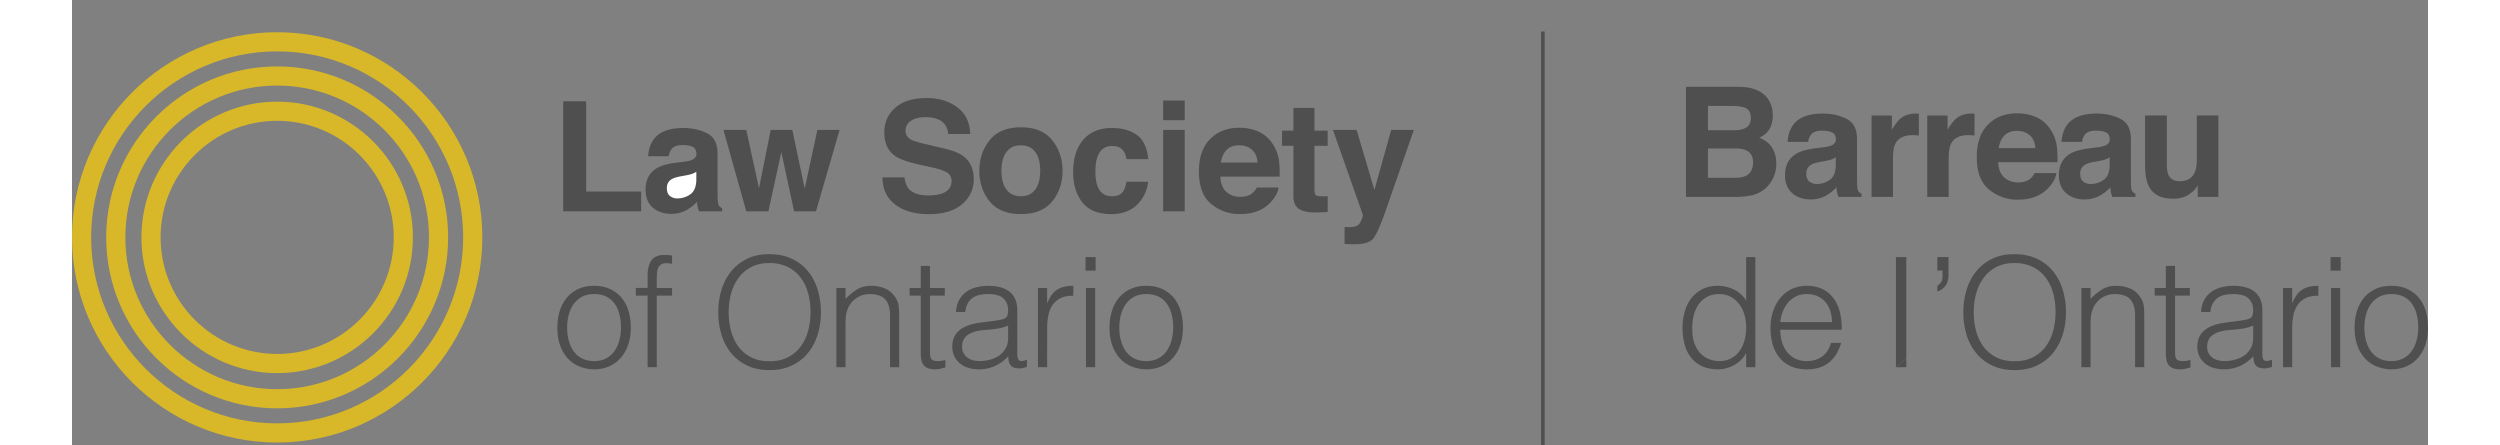 <svg height="445" viewBox="6.168 3.093 181.136 34.213" width="2500" xmlns="http://www.w3.org/2000/svg"><rect x="6.168" y="3.093" width="181.136" height="34.213" fill="#808080" stroke="none"/><g fill="#4f4f4f"><path d="m119.114 5.518h.277v31.788h-.277zm17.426 5.152c.26.36.389.79.389 1.292 0 .516-.13.932-.392 1.246-.146.176-.36.337-.646.482.432.157.758.406.978.747s.33.754.33 1.24c0 .501-.126.951-.377 1.35a2.335 2.335 0 0 1 -1.556 1.091 5.88 5.88 0 0 1 -1.195.114h-3.814v-8.464h4.09c1.032.015 1.763.316 2.194.902zm-4.595.568v1.866h2.057c.368 0 .666-.07.895-.21.23-.139.344-.387.344-.743 0-.394-.151-.654-.455-.78-.261-.089-.594-.133-1-.133zm0 3.268v2.256h2.055c.367 0 .653-.05.857-.149.37-.184.556-.536.556-1.057 0-.44-.18-.742-.539-.907-.2-.092-.483-.14-.846-.143zm8.828-.081c.305-.038.523-.086.654-.143.235-.1.353-.255.353-.466 0-.256-.09-.433-.27-.53s-.446-.147-.795-.147c-.392 0-.67.095-.833.287a1.187 1.187 0 0 0 -.233.574h-1.579c.035-.547.189-.997.462-1.35.434-.55 1.18-.826 2.237-.826.689 0 1.3.136 1.834.408.535.272.802.784.802 1.538v2.871c0 .2.004.44.011.724.012.214.044.36.098.436.054.077.134.14.241.19v.241h-1.78a1.807 1.807 0 0 1 -.103-.356 4.314 4.314 0 0 1 -.046-.38 3.363 3.363 0 0 1 -.786.627 2.376 2.376 0 0 1 -1.201.304c-.57 0-1.04-.161-1.412-.485-.372-.323-.557-.782-.557-1.375 0-.77.298-1.327.896-1.671.328-.188.81-.322 1.446-.402zm1.001.764c-.105.065-.21.118-.317.158s-.253.077-.44.112l-.372.068c-.35.062-.6.137-.752.224-.258.15-.387.382-.387.695 0 .28.079.482.236.606a.896.896 0 0 0 .574.187c.358 0 .687-.104.989-.31s.457-.584.469-1.132zm6.243-3.362c.021.002.068.005.141.008v1.677a4.497 4.497 0 0 0 -.47-.029c-.66 0-1.101.215-1.327.643-.127.242-.19.613-.19 1.114v2.992h-1.648v-6.259h1.562v1.091c.253-.417.473-.702.66-.856.307-.256.705-.384 1.195-.384.03 0 .056.001.077.003zm4.283 0c.021.002.068.005.141.008v1.677a4.497 4.497 0 0 0 -.47-.029c-.66 0-1.102.215-1.328.643-.126.242-.189.613-.189 1.114v2.992h-1.648v-6.259h1.562v1.091c.253-.417.473-.702.66-.856.307-.256.705-.384 1.195-.384.03 0 .056.001.077.003zm4.884.273a2.54 2.54 0 0 1 1.081.926c.257.372.423.803.5 1.294.043.287.061.701.053 1.242h-4.558c.025.628.243 1.068.654 1.32.25.158.55.236.903.236.372 0 .675-.095.908-.287.127-.103.24-.247.337-.43h1.67c-.043.37-.246.748-.606 1.13-.56.61-1.346.914-2.354.914a3.409 3.409 0 0 1 -2.205-.77c-.637-.514-.955-1.35-.955-2.506 0-1.085.287-1.916.862-2.494.575-.579 1.32-.868 2.238-.868.545 0 1.035.098 1.472.293zm-2.448 1.414c-.232.238-.377.561-.436.968h2.82c-.03-.434-.176-.764-.437-.988-.26-.225-.584-.338-.97-.338-.42 0-.746.12-.977.358zm7.094.911c.305-.038.523-.086.654-.143.236-.1.353-.255.353-.466 0-.256-.09-.433-.27-.53-.181-.098-.446-.147-.795-.147-.392 0-.67.095-.832.287a1.188 1.188 0 0 0 -.233.574h-1.58c.035-.547.19-.997.462-1.35.434-.55 1.18-.826 2.238-.826.688 0 1.3.136 1.834.408s.801.784.801 1.538v2.871c0 .2.004.44.012.724.011.214.044.36.097.436.054.077.134.14.241.19v.241h-1.78c-.05-.126-.084-.245-.103-.356s-.034-.237-.046-.38a3.363 3.363 0 0 1 -.785.627 2.376 2.376 0 0 1 -1.202.304c-.57 0-1.04-.161-1.412-.485-.372-.323-.557-.782-.557-1.375 0-.77.299-1.327.896-1.671.328-.188.81-.322 1.446-.402zm1.001.764c-.104.065-.21.118-.317.158s-.253.077-.44.112l-.372.068c-.35.062-.6.137-.752.224-.258.15-.386.382-.386.695 0 .28.078.482.236.606a.896.896 0 0 0 .574.187c.358 0 .687-.104.988-.31s.458-.584.47-1.132v-.608zm4.398-3.216v3.773c0 .356.041.624.125.804.149.317.44.476.874.476.557 0 .937-.225 1.143-.677.107-.245.16-.569.16-.97v-3.406h1.66v6.26h-1.59v-.885c-.016.019-.054.077-.116.172s-.133.18-.217.253c-.256.23-.503.386-.742.47a2.528 2.528 0 0 1 -.839.127c-.923 0-1.545-.333-1.866-.999-.18-.368-.269-.91-.269-1.625v-3.773zm-32.346 10.884h.706v8.467h-.706v-1.07h-.024a1.93 1.93 0 0 1 -.393.535c-.161.153-.338.28-.53.382s-.39.18-.593.235a2.275 2.275 0 0 1 -.6.083c-.494 0-.914-.083-1.259-.247-.345-.165-.629-.39-.852-.676s-.386-.625-.488-1.018a4.975 4.975 0 0 1 -.153-1.258c0-.423.055-.83.165-1.223.11-.392.276-.735.5-1.029.223-.294.505-.53.846-.706.34-.176.743-.264 1.205-.264.431 0 .845.096 1.24.288s.709.476.936.853zm0 5.398c0-.345-.047-.672-.141-.982a2.546 2.546 0 0 0 -.406-.812c-.176-.23-.392-.415-.647-.552s-.543-.206-.864-.206c-.369 0-.686.073-.952.217a1.877 1.877 0 0 0 -.66.595 2.57 2.57 0 0 0 -.375.875 3.98 3.98 0 0 0 -.094 1.076 3 3 0 0 0 .158 1.018c.106.294.253.543.441.746s.408.359.659.465a2.1 2.1 0 0 0 .823.159c.33 0 .623-.067.882-.2.258-.133.474-.316.647-.547.172-.231.304-.506.394-.823.09-.318.135-.66.135-1.03zm2.622.188c0 .33.043.64.13.935.086.294.213.549.382.764.169.216.382.388.64.518.26.13.558.194.895.194.462 0 .858-.121 1.188-.365.329-.243.548-.588.658-1.035h.788c-.086.29-.2.559-.341.806a2.473 2.473 0 0 1 -.53.646 2.294 2.294 0 0 1 -.752.43c-.29.101-.627.153-1.011.153-.487 0-.906-.083-1.259-.247a2.38 2.38 0 0 1 -.87-.676 2.852 2.852 0 0 1 -.506-1.012 4.587 4.587 0 0 1 -.164-1.252c0-.447.064-.866.194-1.259.13-.391.313-.734.552-1.029.24-.293.532-.524.877-.693a2.646 2.646 0 0 1 1.176-.253c.839 0 1.497.288 1.975.865.479.575.714 1.412.706 2.51zm3.975-.588c0-.298-.04-.578-.123-.84a1.977 1.977 0 0 0 -.365-.683 1.74 1.74 0 0 0 -.605-.459c-.244-.113-.522-.17-.835-.17s-.59.059-.83.176c-.239.118-.442.275-.61.47a2.365 2.365 0 0 0 -.407.683 3.178 3.178 0 0 0 -.2.823zm4.916 3.469v-8.467h.799v7.785m3.243-6.397c0 .345-.08.621-.24.829-.161.208-.367.35-.618.43v-.436c.094-.063.184-.149.27-.259.087-.11.13-.282.13-.517v-.4h-.4v-1.035h.858zm1.142 2.858c0-.62.083-1.2.252-1.74a4.178 4.178 0 0 1 .747-1.418c.329-.404.736-.723 1.222-.958.486-.236 1.047-.353 1.682-.353.658 0 1.237.116 1.735.347.498.23.913.548 1.246.952.334.404.584.878.753 1.423a5.87 5.87 0 0 1 .253 1.747c0 .61-.084 1.185-.253 1.722a4.187 4.187 0 0 1 -.747 1.412c-.33.403-.74.722-1.235.958-.493.235-1.066.353-1.716.353-.651 0-1.224-.118-1.718-.353s-.905-.555-1.234-.958a4.122 4.122 0 0 1 -.741-1.412 5.841 5.841 0 0 1 -.247-1.722zm3.95 3.763c.549 0 1.021-.104 1.417-.312s.721-.484.976-.83.443-.744.565-1.199c.121-.454.182-.929.182-1.422 0-.588-.073-1.116-.217-1.582a3.437 3.437 0 0 0 -.63-1.194 2.705 2.705 0 0 0 -1-.753 3.244 3.244 0 0 0 -1.316-.258c-.541 0-1.01.106-1.406.317a2.855 2.855 0 0 0 -.976.841 3.59 3.59 0 0 0 -.564 1.205c-.122.455-.182.93-.182 1.424 0 .501.06.98.182 1.434.121.455.31.855.564 1.2.255.345.58.619.976.823s.872.306 1.43.306zm5.833.458h-.705v-6.091h.705v.846a4.48 4.48 0 0 1 .876-.729c.302-.188.665-.282 1.088-.282.376 0 .725.065 1.047.194.32.13.591.355.811.676.149.22.237.445.265.676.027.232.04.473.04.724v3.986h-.705v-3.974c0-.548-.122-.96-.364-1.234-.243-.275-.647-.412-1.212-.412-.22 0-.419.033-.6.1s-.342.155-.487.265a1.777 1.777 0 0 0 -.606.823c-.07.196-.114.384-.13.564-.015.18-.023.377-.023.588v3.281zm7.679.023c-.086.017-.2.044-.34.083a1.79 1.79 0 0 1 -.47.059c-.354 0-.622-.088-.807-.265-.184-.176-.276-.491-.276-.947v-4.456h-.858v-.588h.858v-1.694h.706v1.694h1.14v.588h-1.14v4.174c0 .15.004.278.012.388.007.11.03.2.07.27.04.071.1.123.182.154s.198.047.347.047c.094 0 .19-.008.289-.024.097-.016.193-.035.287-.059zm3.634-3.574c.133-.016.292-.04.477-.07.184-.032.335-.075.452-.13a.373.373 0 0 0 .218-.277 1.71 1.71 0 0 0 .041-.358c0-.36-.116-.657-.347-.888s-.621-.347-1.17-.347c-.243 0-.467.022-.67.065a1.45 1.45 0 0 0 -.535.223c-.154.106-.279.247-.377.423s-.163.398-.194.665h-.717c.024-.36.106-.669.247-.923.141-.255.323-.463.547-.623.223-.161.482-.279.776-.353.294-.075.606-.112.935-.112.306 0 .593.033.864.1.27.067.506.172.706.318.2.145.356.339.47.582s.17.54.17.894v3.315c0 .275.05.45.148.524.098.075.295.057.593-.053v.553c-.054.016-.135.038-.24.07-.107.031-.21.047-.313.047-.11 0-.215-.012-.317-.035a.534.534 0 0 1 -.282-.112.688.688 0 0 1 -.17-.21.875.875 0 0 1 -.089-.272 1.914 1.914 0 0 1 -.023-.312c-.298.33-.64.581-1.023.753a3.019 3.019 0 0 1 -2.017.153 1.856 1.856 0 0 1 -.653-.329 1.646 1.646 0 0 1 -.447-.547 1.68 1.68 0 0 1 -.164-.77c0-1.035.71-1.647 2.128-1.835zm1.188.352c-.298.126-.6.208-.906.247-.305.04-.61.071-.917.094-.54.04-.963.161-1.264.365-.302.204-.453.514-.453.93 0 .187.037.35.112.487.074.137.172.25.294.34.121.091.263.158.423.201.161.043.324.065.488.065.282 0 .557-.035.823-.106.267-.07.504-.178.712-.323.208-.146.374-.33.5-.553.125-.224.188-.488.188-.794zm2.998 3.199h-.705v-6.091h.705v1.14h.024c.196-.486.449-.825.758-1.017.31-.192.72-.288 1.23-.288v.764c-.4-.007-.73.055-.989.189a1.622 1.622 0 0 0 -.617.54 2.145 2.145 0 0 0 -.318.806c-.058.31-.088.633-.088.97zm2.952-7.42v-1.047h.776v1.047zm.035 7.42v-6.091h.706v6.091zm4.634.165a3.17 3.17 0 0 1 -1.1-.212 2.455 2.455 0 0 1 -.894-.6 2.872 2.872 0 0 1 -.605-1c-.15-.4-.224-.865-.224-1.399 0-.446.06-.864.177-1.252a2.95 2.95 0 0 1 .529-1.017c.235-.29.53-.52.882-.688.353-.169.764-.253 1.235-.253.478 0 .893.084 1.246.253s.647.396.882.682.41.625.523 1.017.17.812.17 1.258c0 .487-.066.925-.199 1.317-.133.393-.323.73-.57 1.012s-.545.5-.894.652-.735.23-1.158.23zm2.07-3.21c0-.361-.04-.698-.118-1.012a2.39 2.39 0 0 0 -.365-.817 1.752 1.752 0 0 0 -.635-.547c-.258-.133-.576-.2-.952-.2-.369 0-.684.073-.947.217a1.852 1.852 0 0 0 -.64.577c-.166.239-.287.514-.365.823-.079.31-.118.629-.118.958 0 .377.045.724.135 1.041.09.318.222.59.394.817s.388.404.647.53.557.188.894.188c.368 0 .684-.072.946-.218.263-.145.477-.339.641-.582a2.6 2.6 0 0 0 .365-.823c.078-.306.117-.623.117-.953z"/><path d="m147.195 31.324v-.682l-.8.682m-102.462-20.447h1.767v6.942h4.226v1.522h-5.994v-8.464zm11.977 8.033c-.054-.077-.087-.222-.098-.437a27.878 27.878 0 0 1 -.012-.723v-2.871c0-.754-.267-1.267-.801-1.539-.535-.272-1.146-.407-1.834-.407-1.058 0-1.803.275-2.238.826-.273.352-.426.802-.461 1.35h1.579c.039-.241.117-.433.233-.575.163-.191.44-.287.832-.287.35 0 .614.05.794.147.181.097.272.274.272.53 0 .212-.118.366-.353.466-.132.058-.35.105-.654.144l-.561.068c-.637.08-1.118.215-1.447.402-.597.345-.896.902-.896 1.671 0 .594.185 1.052.557 1.376.372.323.843.485 1.412.485.447 0 .847-.102 1.202-.305.296-.172.558-.38.785-.626.012.142.027.268.046.38.02.11.054.23.104.356h1.78v-.242a.583.583 0 0 1 -.242-.19z"/></g><path d="m54.17 16.906c-.012.547-.168.924-.47 1.131a1.71 1.71 0 0 1 -.988.31.896.896 0 0 1 -.574-.187c-.158-.124-.236-.326-.236-.605 0-.314.128-.546.386-.695.152-.088.403-.163.752-.224l.373-.069c.186-.034.332-.072.44-.112.106-.04.212-.093.316-.158v.609z" fill="#fff"/><path d="m59.887 13.082h1.66l.953 4.507.976-4.507h1.706l-1.815 6.259h-1.682l-.982-4.56-.994 4.56h-1.7l-1.756-6.26h1.757l.976 4.49zm10.283 3.646c.054.387.161.675.321.867.294.348.796.522 1.507.522.426 0 .772-.046 1.038-.137.504-.177.756-.504.756-.982a.724.724 0 0 0 -.37-.65c-.247-.148-.64-.28-1.175-.395l-.917-.201c-.9-.2-1.519-.416-1.855-.65-.571-.39-.856-1-.856-1.83 0-.759.279-1.389.837-1.89s1.377-.752 2.459-.752c.902 0 1.672.236 2.31.709s.972 1.159 1.003 2.058h-1.7c-.031-.508-.259-.87-.683-1.085-.282-.141-.633-.212-1.053-.212-.467 0-.84.092-1.12.275a.872.872 0 0 0 -.417.77c0 .302.138.528.412.678.177.1.551.216 1.125.35l1.485.35c.651.153 1.14.358 1.464.614.504.399.757.975.757 1.729 0 .773-.3 1.415-.897 1.926-.598.511-1.442.767-2.534.767-1.113 0-1.99-.252-2.628-.755-.639-.504-.958-1.196-.958-2.076h1.688zm11.361 1.847c-.528.652-1.33.978-2.405.978-1.076 0-1.878-.326-2.406-.978-.529-.652-.793-1.437-.793-2.355 0-.903.264-1.685.793-2.347.528-.661 1.33-.992 2.406-.992 1.075 0 1.877.33 2.405.992.529.662.793 1.444.793 2.347 0 .918-.264 1.703-.793 2.355zm-1.309-.905c.257-.34.385-.823.385-1.45s-.128-1.11-.385-1.448c-.256-.338-.624-.508-1.102-.508-.479 0-.847.17-1.106.508-.258.338-.387.82-.387 1.448 0 .627.129 1.11.387 1.45.259.34.627.51 1.106.51.478 0 .846-.17 1.102-.51zm7.018-2.343a1.454 1.454 0 0 0 -.237-.632c-.184-.253-.47-.379-.857-.379-.553 0-.931.274-1.134.821-.107.29-.162.676-.162 1.157 0 .459.055.827.162 1.106.195.52.564.78 1.105.78.384 0 .656-.103.817-.31.161-.206.26-.474.294-.803h1.67a2.737 2.737 0 0 1 -.54 1.412c-.513.716-1.274 1.074-2.281 1.074-1.008 0-1.75-.298-2.225-.896-.475-.597-.713-1.371-.713-2.322 0-1.074.263-1.91.788-2.507s1.25-.895 2.173-.895c.785 0 1.428.176 1.928.527.5.353.796.975.888 1.867zm4.478-2.992h-1.66v-1.51h1.66zm-1.66.747h1.66v6.259h-1.66zm7.323.127a2.54 2.54 0 0 1 1.082.926c.256.371.422.802.499 1.293.044.288.061.702.053 1.242h-4.558c.025.628.244 1.069.654 1.321.25.157.551.236.903.236.373 0 .675-.096.909-.288.126-.103.239-.246.336-.43h1.67c-.043.371-.245.748-.605 1.131-.561.609-1.346.913-2.355.913a3.409 3.409 0 0 1 -2.205-.77c-.637-.513-.955-1.349-.955-2.506 0-1.084.287-1.915.862-2.494.575-.578 1.321-.868 2.238-.868.545 0 1.036.098 1.472.294zm-2.448 1.413c-.231.239-.376.562-.436.969h2.82c-.03-.435-.176-.764-.436-.989-.261-.225-.585-.338-.97-.338-.42 0-.747.12-.978.358zm4.267-.317v-1.166h.873v-1.746h1.62v1.746h1.016v1.166h-1.017v3.307c0 .257.033.416.098.48.065.063.264.094.597.094a4.287 4.287 0 0 0 .322-.01v1.222l-.776.029c-.773.026-1.301-.108-1.584-.402-.184-.188-.276-.477-.276-.867v-3.853zm4.806 6.235.206.012c.161.008.314.002.46-.017s.268-.063.368-.132c.095-.065.184-.201.267-.408.082-.206.117-.333.106-.379l-2.3-6.534h1.82l1.367 4.616 1.292-4.616h1.74l-2.146 6.155c-.415 1.187-.743 1.923-.984 2.208-.242.285-.725.428-1.449.428a10.813 10.813 0 0 1 -.747-.023zm-57.7 10.949a3.17 3.17 0 0 1 -1.1-.212 2.455 2.455 0 0 1 -.893-.6 2.872 2.872 0 0 1 -.606-1c-.149-.4-.223-.865-.223-1.399 0-.446.058-.864.176-1.252a2.95 2.95 0 0 1 .53-1.017c.234-.29.529-.52.882-.688.352-.169.764-.253 1.234-.253.478 0 .894.084 1.247.253s.646.396.882.682c.235.286.41.625.523 1.017.114.392.17.812.17 1.258 0 .487-.067.925-.2 1.317-.133.393-.323.73-.57 1.012a2.51 2.51 0 0 1 -.894.652c-.349.153-.735.23-1.158.23zm2.07-3.21c0-.361-.04-.698-.118-1.012a2.39 2.39 0 0 0 -.365-.817 1.752 1.752 0 0 0 -.635-.547c-.258-.133-.576-.2-.952-.2-.368 0-.684.073-.947.217a1.852 1.852 0 0 0 -.64.577c-.165.239-.287.514-.365.823-.078.31-.118.629-.118.958 0 .377.045.724.136 1.041.09.318.221.59.394.817.172.228.387.404.646.53.26.125.557.188.894.188.368 0 .684-.072.947-.218.262-.145.476-.339.64-.582a2.6 2.6 0 0 0 .365-.823c.078-.306.118-.623.118-.953zm1.141-2.459v-.587h.905v-.965c0-.486.098-.87.294-1.152.196-.283.53-.424 1-.424a3.583 3.583 0 0 1 .588.047v.647a1.775 1.775 0 0 0 -.424-.059c-.18 0-.321.034-.423.1a.585.585 0 0 0 -.223.265c-.047.11-.077.234-.089.37a4.93 4.93 0 0 0 -.017.418v.753h1.176v.588h-1.176v5.503h-.706v-5.503h-.905zm6.338 1.283c0-.62.084-1.2.253-1.74a4.178 4.178 0 0 1 .747-1.418c.329-.404.737-.723 1.223-.958.485-.236 1.046-.353 1.681-.353.659 0 1.237.116 1.735.347.498.23.913.548 1.246.952.334.404.584.878.753 1.423a5.87 5.87 0 0 1 .253 1.747c0 .61-.084 1.185-.253 1.722a4.187 4.187 0 0 1 -.747 1.412c-.33.403-.74.722-1.235.958-.493.235-1.066.353-1.716.353-.651 0-1.223-.118-1.717-.353s-.906-.555-1.235-.958a4.122 4.122 0 0 1 -.741-1.412 5.841 5.841 0 0 1 -.247-1.722zm3.951 3.763c.549 0 1.021-.104 1.418-.312.395-.208.72-.484.975-.83s.443-.744.565-1.199c.122-.454.182-.929.182-1.422 0-.588-.073-1.116-.217-1.582a3.437 3.437 0 0 0 -.63-1.194 2.705 2.705 0 0 0 -1-.753 3.244 3.244 0 0 0 -1.316-.258c-.541 0-1.01.106-1.406.317a2.855 2.855 0 0 0 -.976.841 3.59 3.59 0 0 0 -.564 1.205c-.122.455-.182.93-.182 1.424 0 .501.06.98.182 1.434.122.455.31.855.564 1.2.255.345.58.619.976.823s.873.306 1.43.306zm5.833.458h-.706v-6.091h.706v.846a4.48 4.48 0 0 1 .876-.729c.301-.188.664-.282 1.088-.282.376 0 .725.065 1.046.194.321.13.592.355.812.676.149.22.237.445.264.676.028.232.041.473.041.724v3.986h-.705v-3.974c0-.548-.122-.96-.365-1.234-.243-.275-.646-.412-1.211-.412-.22 0-.42.033-.6.1s-.343.155-.488.265a1.777 1.777 0 0 0 -.606.823c-.07.196-.113.384-.129.564a6.83 6.83 0 0 0 -.023.588v3.281zm7.679.023c-.086.017-.2.044-.34.083a1.79 1.79 0 0 1 -.471.059c-.353 0-.622-.088-.806-.265-.184-.176-.276-.491-.276-.947v-4.456h-.859v-.588h.859v-1.694h.705v1.694h1.14v.588h-1.14v4.174c0 .15.004.278.012.388s.031.2.07.27c.04.071.1.123.183.154.082.031.198.047.347.047.094 0 .19-.008.288-.024s.194-.035.288-.059zm3.634-3.574a9.62 9.62 0 0 0 .476-.07c.184-.032.335-.075.453-.13a.373.373 0 0 0 .217-.277 1.71 1.71 0 0 0 .042-.358c0-.36-.116-.657-.347-.888-.232-.231-.622-.347-1.17-.347-.243 0-.467.022-.67.065a1.45 1.45 0 0 0 -.536.223 1.229 1.229 0 0 0 -.376.423 1.786 1.786 0 0 0 -.194.665h-.718c.024-.36.106-.669.247-.923.142-.255.324-.463.547-.623.224-.161.482-.279.776-.353.294-.075.606-.112.935-.112.306 0 .594.033.865.1s.505.172.705.318c.2.145.357.339.47.582.114.243.171.54.171.894v3.315c0 .275.05.45.147.524.098.075.296.057.594-.053v.553c-.055.016-.135.038-.24.07-.107.031-.21.047-.313.047-.11 0-.215-.012-.317-.035a.534.534 0 0 1 -.283-.112.688.688 0 0 1 -.17-.21.875.875 0 0 1 -.088-.272 1.915 1.915 0 0 1 -.024-.312c-.298.33-.639.581-1.023.753a3.019 3.019 0 0 1 -2.017.153 1.856 1.856 0 0 1 -.652-.329 1.646 1.646 0 0 1 -.447-.547 1.68 1.68 0 0 1 -.165-.77c0-1.035.71-1.647 2.129-1.835zm1.188.352c-.299.126-.6.208-.906.247-.306.04-.611.071-.917.094-.541.04-.963.161-1.264.365-.302.204-.453.514-.453.93 0 .187.037.35.111.487.075.137.173.25.295.34.121.091.262.158.423.201.16.043.324.065.488.065.282 0 .557-.035.823-.106a2.22 2.22 0 0 0 .711-.323c.208-.146.375-.33.5-.553.125-.224.189-.488.189-.794zm2.999 3.199h-.706v-6.091h.706v1.14h.023c.196-.486.449-.825.758-1.017.31-.192.72-.288 1.23-.288v.764c-.4-.007-.73.055-.989.189-.258.133-.464.313-.617.54s-.259.497-.317.806c-.06.31-.088.633-.088.97zm2.951-7.42v-1.047h.776v1.047zm.035 7.42v-6.091h.706v6.091zm4.634.165a3.17 3.17 0 0 1 -1.1-.212 2.455 2.455 0 0 1 -.894-.6 2.872 2.872 0 0 1 -.605-1c-.15-.4-.224-.865-.224-1.399 0-.446.059-.864.177-1.252a2.95 2.95 0 0 1 .528-1.017c.236-.29.53-.52.883-.688.352-.169.764-.253 1.235-.253.477 0 .893.084 1.246.253s.647.396.882.682.41.625.523 1.017c.114.392.17.812.17 1.258 0 .487-.066.925-.2 1.317-.133.393-.323.73-.57 1.012a2.51 2.51 0 0 1 -.894.652c-.348.153-.734.23-1.157.23zm2.07-3.21c0-.361-.04-.698-.119-1.012a2.39 2.39 0 0 0 -.364-.817 1.752 1.752 0 0 0 -.635-.547c-.259-.133-.576-.2-.952-.2-.37 0-.685.073-.948.217a1.852 1.852 0 0 0 -.64.577c-.165.239-.286.514-.365.823-.078.31-.118.629-.118.958 0 .377.045.724.136 1.041.09.318.221.59.394.817s.388.404.647.53c.258.125.556.188.894.188.368 0 .683-.072.946-.218.263-.145.476-.339.64-.582a2.6 2.6 0 0 0 .365-.823c.079-.306.118-.623.118-.953z" fill="#4f4f4f"/><g fill="#d8b828"><path d="m21.942 31.779c-5.755 0-10.436-4.682-10.436-10.436s4.68-10.435 10.436-10.435c5.754 0 10.435 4.681 10.435 10.435s-4.681 10.436-10.435 10.436zm0-19.399c-4.943 0-8.964 4.021-8.964 8.963s4.02 8.963 8.964 8.963c4.942 0 8.962-4.02 8.962-8.963 0-4.942-4.02-8.963-8.962-8.963z"/><path d="m21.942 34.487c-7.248 0-13.145-5.896-13.145-13.144s5.897-13.144 13.145-13.144 13.144 5.896 13.144 13.144-5.897 13.144-13.144 13.144zm0-24.816c-6.436 0-11.672 5.236-11.672 11.672s5.236 11.672 11.672 11.672 11.671-5.236 11.671-11.672-5.236-11.672-11.671-11.672z"/><path d="m21.942 37.116c-8.698 0-15.774-7.076-15.774-15.773s7.076-15.773 15.774-15.773c8.697 0 15.773 7.076 15.773 15.773s-7.076 15.773-15.773 15.773zm0-30.074c-7.886 0-14.302 6.416-14.302 14.301s6.416 14.3 14.302 14.3c7.885 0 14.3-6.415 14.3-14.3s-6.415-14.3-14.3-14.3z"/></g></svg>